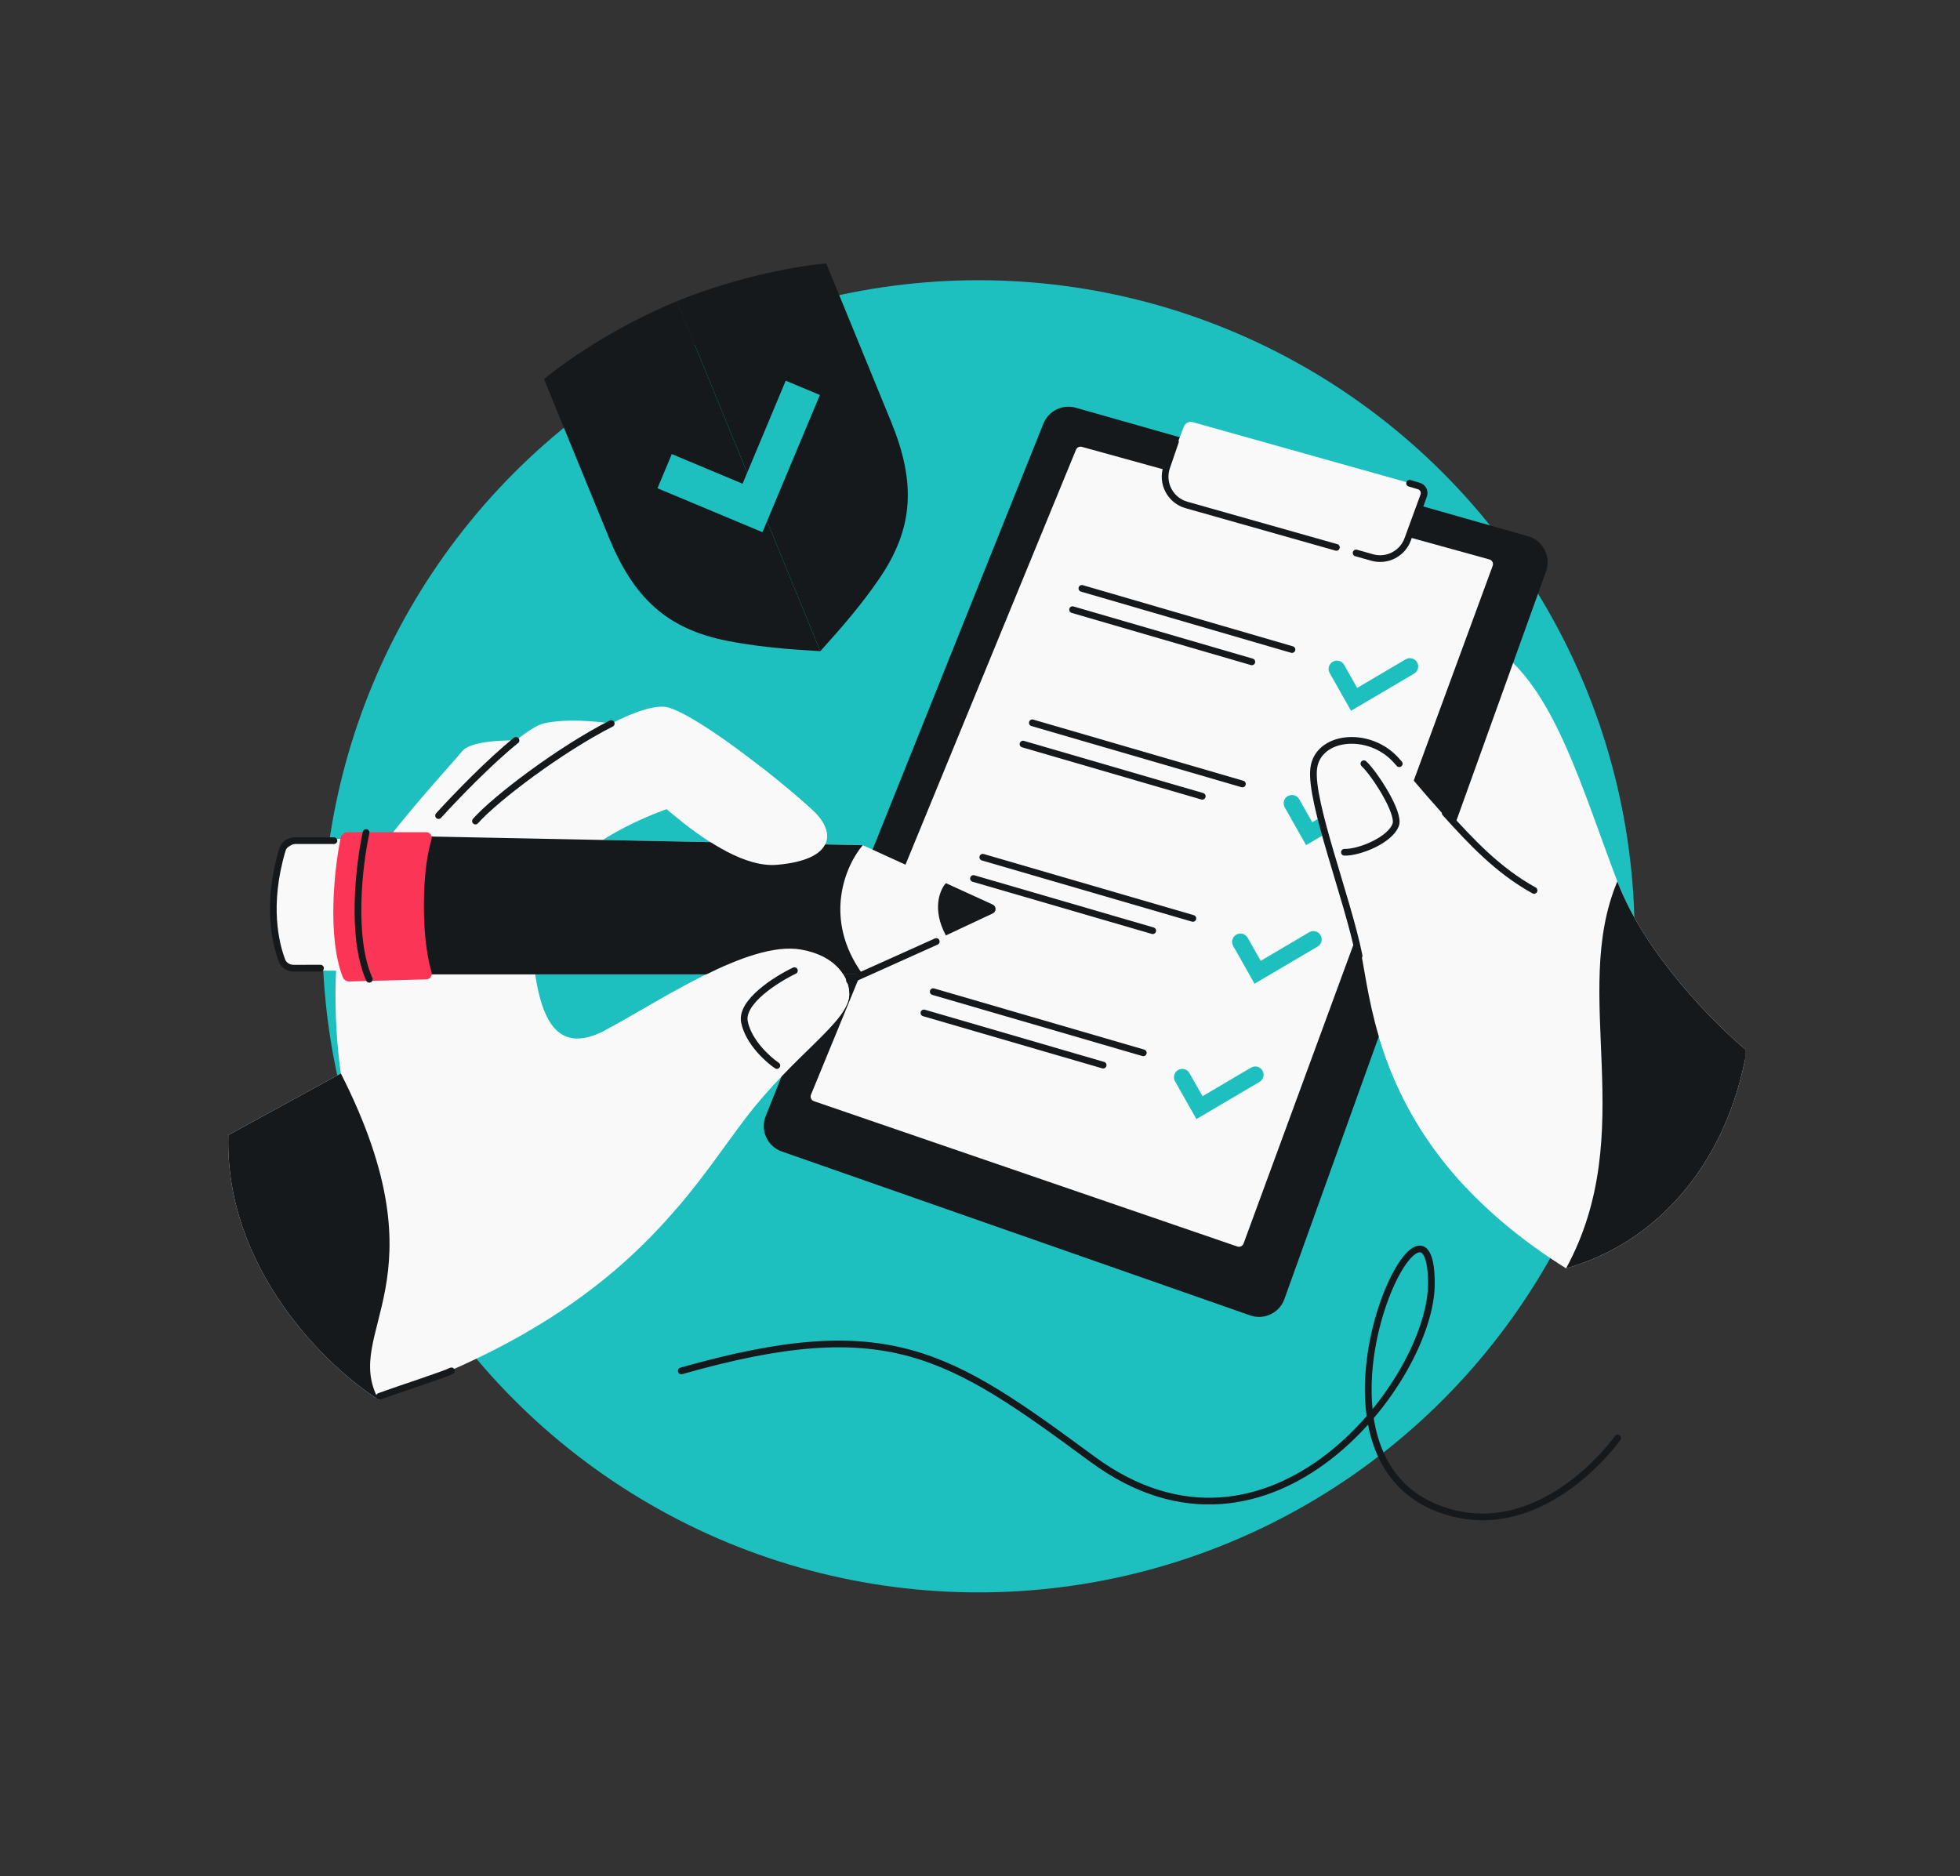 <svg width="584" height="559" viewBox="0 0 584 559" fill="none" xmlns="http://www.w3.org/2000/svg">
<rect x="0" y="0" width="584" height="559" fill="#333333" stroke="none"/>
<g clip-path="url(#clip0_2001_4645)">
<circle cx="291.552" cy="279" r="195.5" fill="#1EBFBF"/>
<path d="M391.426 229.056C392.571 219.131 407.841 217.604 415.858 226.384C419.22 230.066 423.722 235.694 429.197 241.748L447.163 194.316C463.578 206.914 471.595 235.546 481.903 262.651C490.149 284.335 511.043 305.281 520.46 313.043C514.481 347.078 493.45 370.401 466.632 377.942C411.659 343.584 408.987 301.209 405.551 284.03C402.115 266.851 390.281 238.982 391.426 229.056Z" fill="#F9F9F9"/>
<path d="M481.9 262.649C490.146 284.333 511.041 305.279 520.458 313.042C514.479 347.077 493.447 370.399 466.63 377.94C488.731 337.339 467.77 296.244 481.9 262.649Z" fill="#16191C"/>
<path d="M320.532 121.494L455.313 159.79C459.781 161.059 462.239 165.846 460.668 170.216L382.69 387.106C381.201 391.249 376.651 393.416 372.496 391.962L232.947 343.12C228.634 341.61 226.453 336.808 228.153 332.567L310.898 126.223C312.425 122.413 316.583 120.372 320.532 121.494Z" fill="#16191C"/>
<path d="M241.64 326.191L320.61 134C320.89 133.318 321.636 132.953 322.347 133.149L443.778 166.697C444.6 166.924 445.053 167.805 444.758 168.606L370.527 370.559C370.253 371.303 369.435 371.692 368.685 371.435L242.515 328.124C241.722 327.851 241.321 326.967 241.64 326.191Z" fill="#F9F9F9"/>
<path d="M348.134 138.975L352.767 127.103C353.176 126.056 354.313 125.489 355.396 125.793L422.975 144.769C424.209 145.116 424.882 146.445 424.431 147.644L419.48 160.805C417.879 165.06 413.285 167.379 408.91 166.141L353.901 150.572C348.933 149.166 346.257 143.785 348.134 138.975Z" fill="#F9F9F9"/>
<path d="M350.231 131.613L347.627 139.212C346 143.958 348.691 149.098 353.519 150.464L398.189 163.107M404.061 164.769L408.839 166.121C413.243 167.368 417.864 165.008 419.436 160.709L424.203 147.679C424.635 146.497 423.983 145.194 422.777 144.833L420 144" stroke="#16191C" stroke-width="2" stroke-linecap="round"/>
<path d="M322.359 175.328L384.955 193.552M319.586 181.666L372.993 197.215" stroke="#16191C" stroke-width="2" stroke-linecap="round"/>
<path d="M307.592 215.383L370.188 233.607M304.819 221.722L358.226 237.271" stroke="#16191C" stroke-width="2" stroke-linecap="round"/>
<path d="M292.831 255.438L355.426 273.662M290.057 261.777L343.465 277.326" stroke="#16191C" stroke-width="2" stroke-linecap="round"/>
<path d="M278.064 295.494L340.659 313.718M275.29 301.833L328.698 317.382" stroke="#16191C" stroke-width="2" stroke-linecap="round"/>
<path d="M253.038 296.243C253.038 304.385 236.753 313.885 221.825 333.563C206.897 353.241 189.933 383.097 137.685 406.846C129.02 410.784 120.688 414.174 112.818 417.081C97.418 407.388 66.901 378.046 68.03 338.229L101.564 319.873C99.564 306.225 97.822 275.538 106.859 261.983C118.155 245.04 134.624 227.743 137.685 223.86C139.863 221.097 148.409 220.55 153.748 220.628C157.062 217.97 159.959 216.07 161.895 215.598C168.336 214.027 178.062 214.943 182.12 215.598C189.476 211.864 195.889 209.736 199.399 210.885C210.198 214.419 236.117 235.625 242.596 241.908C249.076 248.192 248.496 256.252 231.473 257.695C220.293 258.643 206.408 247.624 198.587 241.112C176.395 249.207 156.79 264.096 158.557 282.946C160.325 301.796 164.644 315.344 180.549 306.901C196.453 298.458 222.961 280.197 238.669 282.946C249.357 284.816 253.038 291.476 253.038 296.243Z" fill="#F9F9F9"/>
<path d="M68.03 338.229C66.901 378.047 97.418 407.388 112.818 417.082C101.564 396.536 133.157 382.052 101.564 319.874L68.03 338.229Z" fill="#16191C"/>
<path d="M103.092 248.765L257.069 251.846L281.838 263.16L295.792 269.534C296.922 270.05 296.93 271.652 295.805 272.18L281.838 278.732L257.069 290.352H103.092V248.765Z" fill="#F9F9F9"/>
<path d="M257.069 251.846L103.092 248.765V290.352H257.069C244.963 273.689 252.025 257.738 257.069 251.846Z" fill="#16191C"/>
<path d="M295.792 269.534L281.838 263.16C280.066 265.092 277.584 270.913 281.838 278.732L295.805 272.18C296.93 271.652 296.922 270.05 295.792 269.534Z" fill="#16191C"/>
<path d="M83.406 255.873C85.043 249.737 94.529 249.992 99.231 249.992H106.163V289.113C106.163 289.113 91.104 289.895 86.4 287.849C80.519 285.292 81.361 263.544 83.406 255.873Z" fill="#F9F9F9"/>
<path d="M102.132 291.162C97.592 279.518 99.412 259.961 101.504 249.662C101.707 248.663 102.593 247.966 103.612 247.966H127.037C128.101 247.966 128.868 249.09 128.568 250.111C127.674 253.141 126.297 259.494 126.297 269.864C126.297 280.308 127.694 286.677 128.586 289.681C128.884 290.684 128.151 291.794 127.105 291.823L104.139 292.452C103.263 292.476 102.45 291.979 102.132 291.162Z" fill="#FA3556"/>
<path d="M109.08 248.075C107.051 257.366 104.402 279.12 110.041 291.807" stroke="#16191C" stroke-width="2" stroke-linecap="round"/>
<path d="M221.826 333.563C236.754 313.886 253.039 304.386 253.039 296.243C253.039 291.476 249.359 284.817 238.671 282.946C222.962 280.198 196.455 298.458 180.55 306.901L201.593 360.109C209.938 350.362 216.035 341.197 221.826 333.563Z" fill="#F9F9F9"/>
<path d="M242.598 241.909C249.077 248.192 248.497 256.252 231.475 257.696C222.153 258.486 210.951 250.957 202.951 244.658L226.671 228.482C233.705 233.981 239.872 239.265 242.598 241.909Z" fill="#F9F9F9"/>
<path d="M141.67 244.657C147.501 238.031 166.842 223.352 182.119 215.598M130.674 243.023C136.075 237.088 146.04 226.81 153.747 220.629M236.704 289.229C231.234 291.847 220.6 298.576 221.823 304.545C223.046 310.514 228.765 315.672 231.472 317.504M113.06 416.082C119.393 413.749 132.1 409.689 134.5 408.489M99.5 250.499H87.862C86.151 250.499 84.615 251.593 84.126 253.233C79.196 269.769 82.194 281.387 84.023 286.228C84.558 287.646 85.957 288.494 87.473 288.493L95.5 288.49" stroke="#16191C" stroke-width="2" stroke-linecap="round"/>
<path d="M278.968 280.55L253.114 292.17" stroke="#16191C" stroke-width="2" stroke-linecap="round"/>
<path d="M162.091 112.967C167.441 108.447 182.85 97.476 201.688 89.757L244.416 194.035C241.389 193.748 229.515 193.461 216.75 190.966C198.719 187.442 188.815 178.187 181.388 160.06L162.091 112.967Z" fill="#16191C"/>
<path d="M246.188 78.508C239.204 79.041 220.528 82.038 201.691 89.757L244.419 194.034C246.375 191.705 254.634 183.169 261.977 172.435C272.351 157.271 272.913 143.728 265.485 125.601L246.188 78.508Z" fill="#16191C"/>
<path fill-rule="evenodd" clip-rule="evenodd" d="M244.298 117.699L227.18 158.584L195.905 145.49L200.169 135.307L221.26 144.137L234.114 113.435L244.298 117.699Z" fill="#1EBFBF"/>
<path d="M482 428.5C482 428.5 460.5 459 431.5 450.5C381 435.698 426.5 341.281 426.5 382.5C426.5 411 378.714 473.996 325.5 434.808C282.519 403.156 264.5 390.999 203 408.499" stroke="#16191C" stroke-width="2" stroke-linecap="round"/>
<path fill-rule="evenodd" clip-rule="evenodd" d="M422.221 197.338C422.915 198.515 422.523 200.032 421.345 200.726L402.554 211.798L396.188 200.543C395.515 199.354 395.934 197.844 397.123 197.171C398.313 196.498 399.822 196.917 400.495 198.106L404.382 204.977L418.833 196.462C420.01 195.769 421.527 196.161 422.221 197.338Z" fill="#1EBFBF"/>
<path fill-rule="evenodd" clip-rule="evenodd" d="M408.832 237.374C409.526 238.551 409.134 240.068 407.956 240.762L389.165 251.834L382.799 240.579C382.126 239.389 382.545 237.88 383.734 237.207C384.924 236.534 386.433 236.953 387.106 238.142L390.993 245.013L405.444 236.498C406.621 235.804 408.138 236.196 408.832 237.374Z" fill="#1EBFBF"/>
<path fill-rule="evenodd" clip-rule="evenodd" d="M393.473 278.665C394.167 279.843 393.775 281.36 392.597 282.053L373.806 293.126L367.439 281.87C366.767 280.681 367.185 279.171 368.375 278.498C369.564 277.825 371.074 278.244 371.747 279.434L375.634 286.305L390.085 277.79C391.262 277.096 392.779 277.488 393.473 278.665Z" fill="#1EBFBF"/>
<path fill-rule="evenodd" clip-rule="evenodd" d="M376.149 318.999C376.843 320.177 376.451 321.694 375.273 322.388L356.482 333.46L350.115 322.205C349.443 321.015 349.861 319.505 351.051 318.832C352.24 318.16 353.75 318.578 354.423 319.768L358.31 326.639L372.761 318.124C373.938 317.43 375.455 317.822 376.149 318.999Z" fill="#1EBFBF"/>
<path d="M391.426 229.055C392.571 219.13 407.841 217.603 415.858 226.383C419.22 230.065 423.722 235.693 429.197 241.747C436.779 250.133 446.226 259.337 457.088 265.322C459.76 292.85 459.438 349.086 436.774 353.814C410.413 325.725 408.211 297.327 405.551 284.028C402.115 266.849 390.281 238.981 391.426 229.055Z" fill="#F9F9F9"/>
<path d="M457.086 265.322C446.224 259.337 438.189 250.639 430.607 242.254M404.96 284.818C401.524 267.639 390.279 238.981 391.424 229.055C392.569 219.13 407.84 217.603 415.857 226.383C416.2 226.759 416.555 227.155 416.921 227.569M400.577 253.956C404.926 254.076 414.103 250.436 415.857 245.791C417.192 242.254 409.467 230.395 406.383 227.569" stroke="#16191C" stroke-width="2" stroke-linecap="round"/>
</g>
<defs>
<clipPath id="clip0_2001_4645">
<rect x="64" y="41.5" width="456" height="476" rx="48" fill="white"/>
</clipPath>
</defs>
</svg>
